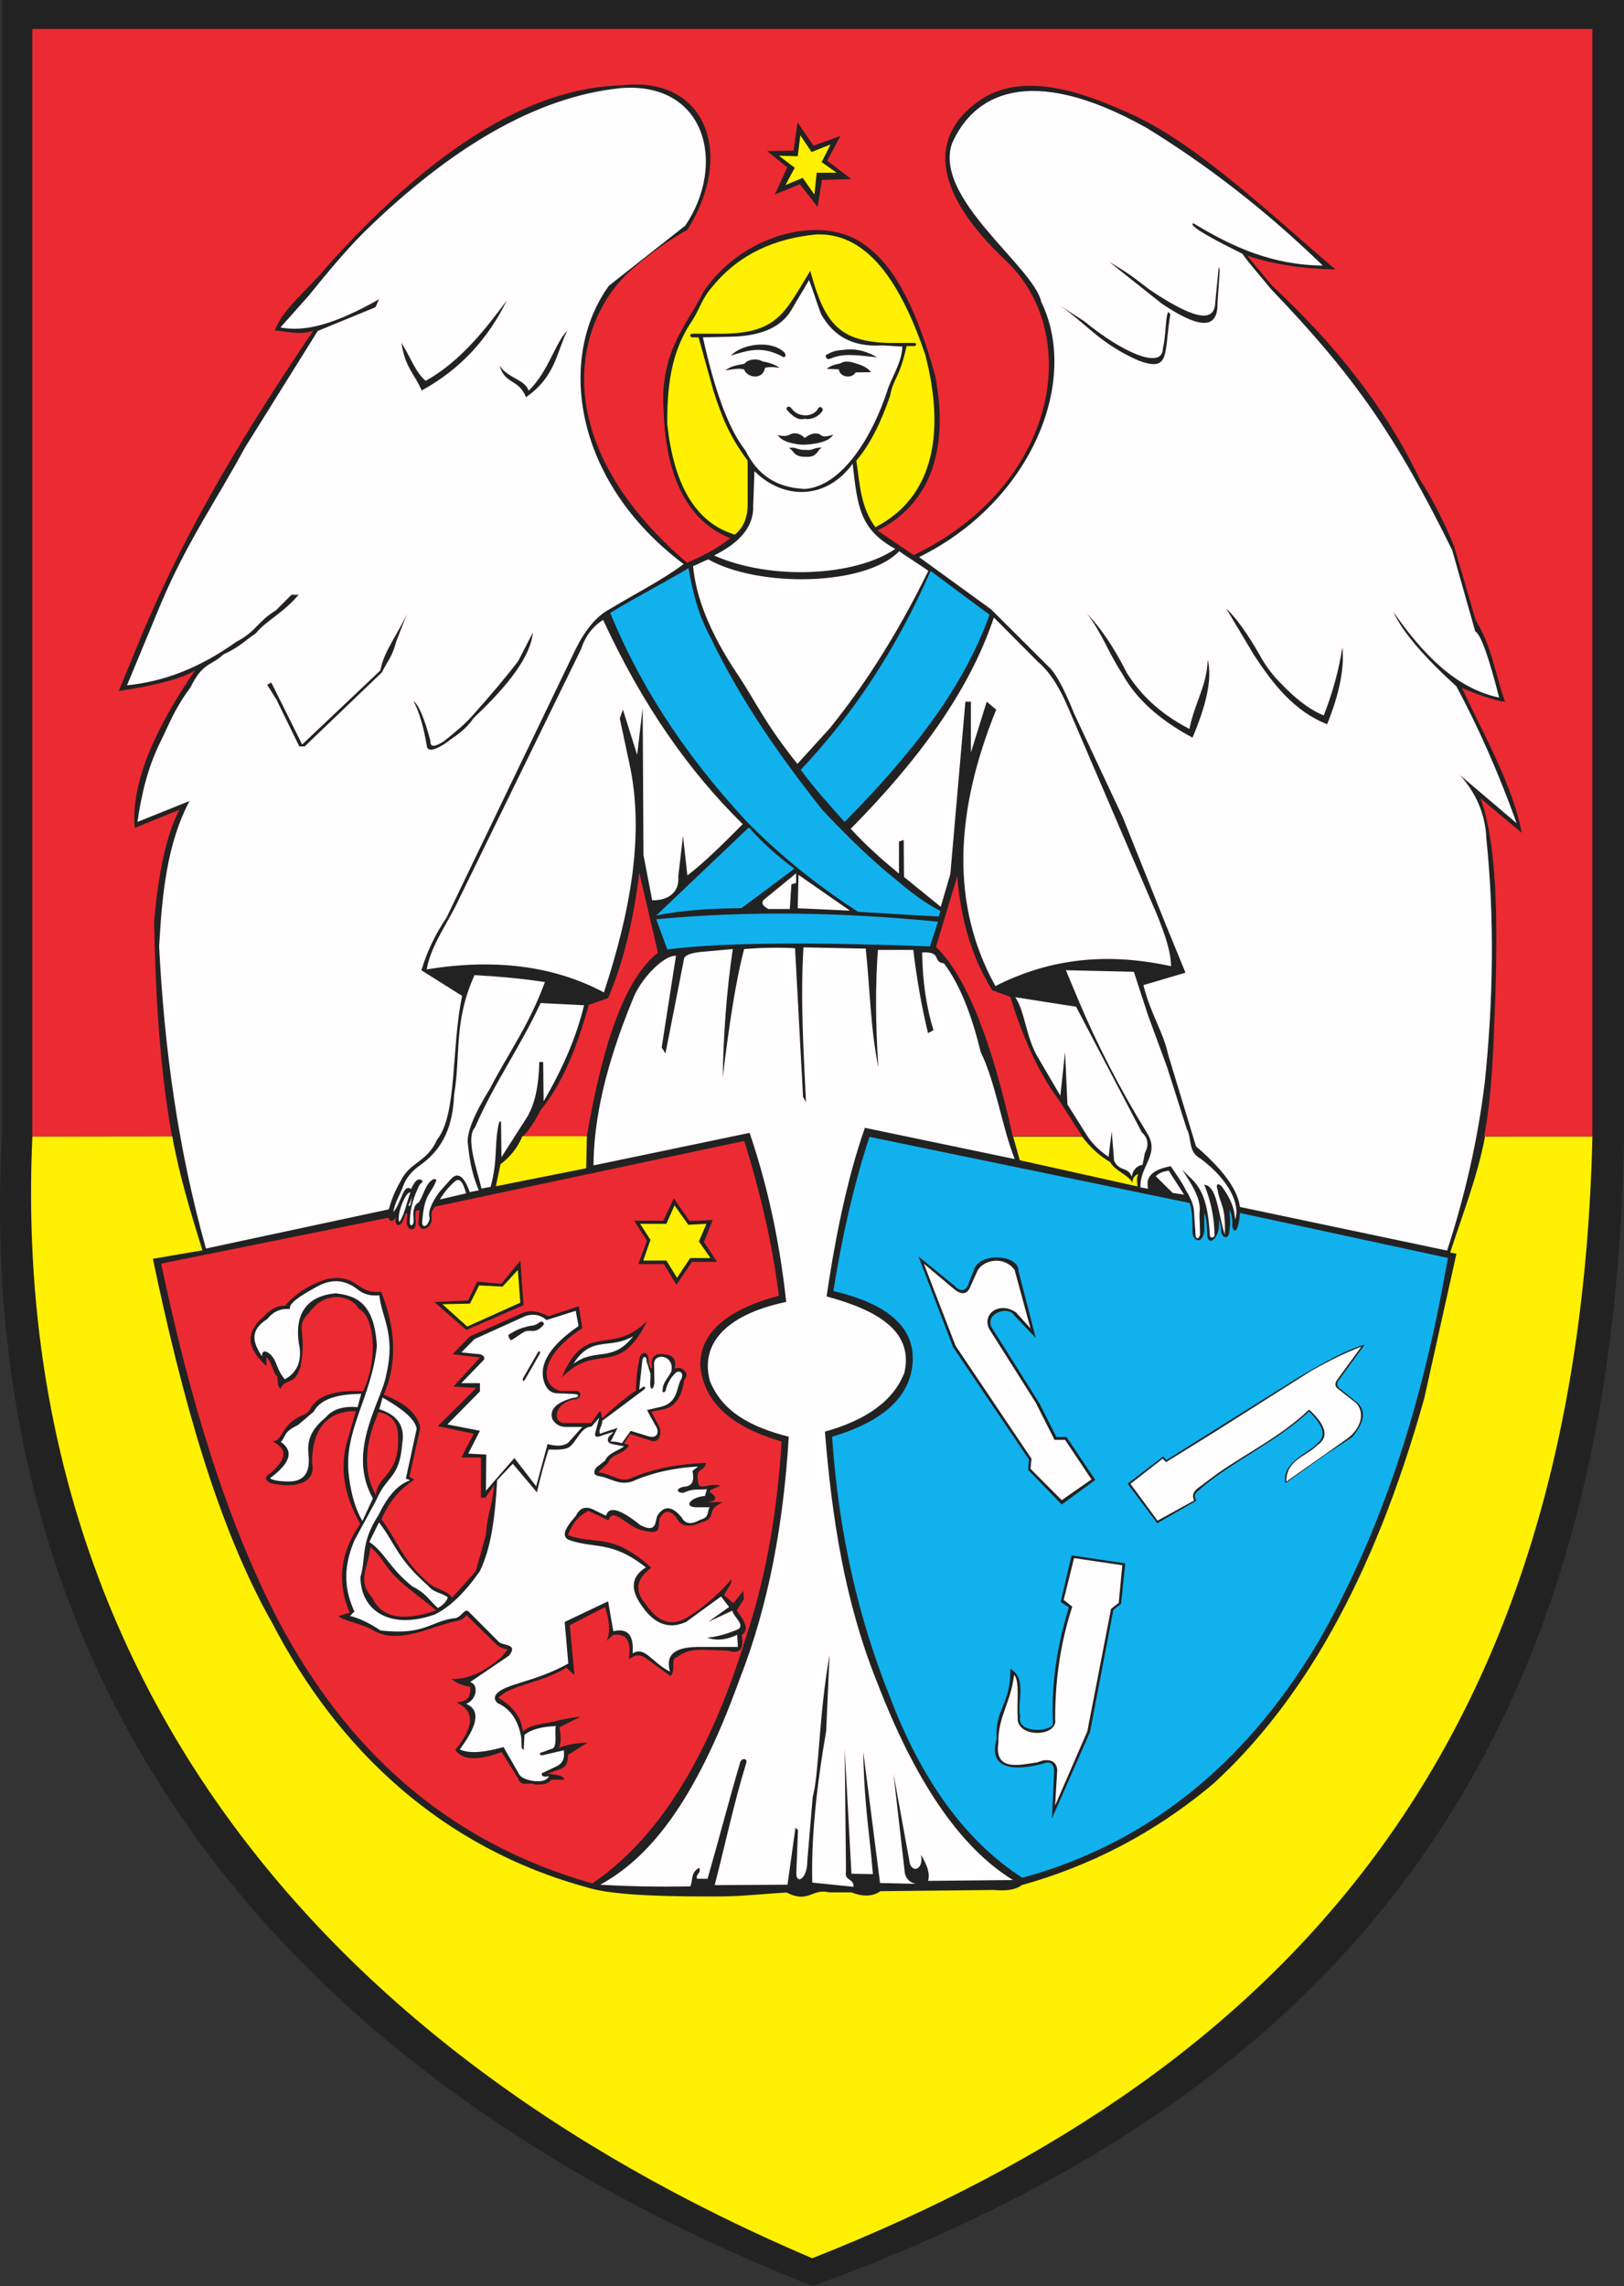 <?xml version="1.0" encoding="ISO-8859-1" standalone="yes"?>
<svg xmlns="http://www.w3.org/2000/svg" width="540.372" height="760.68">
  <rect width="100%" height="100%" fill="#333333" stroke="none"/>
  <defs> 
    <marker id="ArrowEnd" viewBox="0 0 10 10" refX="0" refY="5" 
     markerUnits="strokeWidth" 
     markerWidth="4" 
     markerHeight="3" 
     orient="auto"> 
        <path d="M 0 0 L 10 5 L 0 10 z" /> 
    </marker>
    <marker id="ArrowStart" viewBox="0 0 10 10" refX="10" refY="5" 
     markerUnits="strokeWidth" 
     markerWidth="4" 
     markerHeight="3" 
     orient="auto"> 
        <path d="M 10 0 L 0 5 L 10 10 z" /> 
    </marker> </defs>
<g>
<path style="stroke:none; fill-rule:evenodd; fill:#222222" d="M 0.618 0L 540.372 0L 540.372 378.059C 537.103 587.235 441.865 697.953 270.431 760.68C 89.786 689.161 -8.8 558.211 0.618 378.059L 0.618 0"/>
<path style="stroke:none; fill-rule:evenodd; fill:#fffdfd" d="M 190.822 453.786C 196.841 444.153 202.783 449.231 210.697 444.598C 203.759 453.575 198.185 448.293 190.822 453.786zM 191.56 436.149L 192.505 441.215C 182.806 447.911 179.599 453.774 180.833 459.063C 181.411 461.438 182.779 463.758 185.88 463.602L 190.822 463.813C 193.204 463.813 192.572 465.078 190.822 465.078C 185.111 466.59 182.763 468.95 183.779 472.153C 184.724 473.875 186.228 474.754 188.298 474.789L 193.763 474.789L 189.033 480.067C 187.228 481.317 184.845 481.207 182.197 480.489L 178.411 494.536L 171.157 485.137L 161.693 496.016L 161.798 483.977L 155.806 483.661L 159.697 476.059L 148.865 473.95L 159.697 462.969L 159.697 460.223L 153.493 460.223L 160.958 452.516C 161.552 451.707 160.786 450.473 158.751 450.512L 153.493 449.985L 157.907 445.551L 174.943 437.844C 177.536 437.036 179.849 437.493 181.88 439.215L 191.556 436.153L 191.56 436.149zM 179.044 449.875L 174.419 457.899C 173.361 459.278 174.247 460.133 174.837 458.766L 179.146 451.243C 180.267 449.653 179.443 449.325 179.044 449.871L 179.044 449.875zM 174.657 443.043C 176.583 442.27 178.048 443.965 180.724 441.008C 181.372 440.371 180.56 439.411 179.673 439.848C 177.74 441.45 176.622 440.938 175.259 441.43C 173.517 441.875 171.673 442.481 169.161 444.172C 169.173 444.985 169.548 445.532 170.036 445.965C 171.681 445.086 173.009 443.918 174.654 443.039L 174.657 443.043zM 200.415 472.723C 200.396 474.578 198.962 475.782 199.65 477.047C 201.595 476.336 203.54 475.704 205.486 475.153C 204.72 476.653 203.954 478.153 203.189 479.653C 204.49 479.657 205.755 479.762 206.904 480.243C 207.884 478.864 208.868 477.481 209.853 476.098C 211.857 476.707 213.861 477.321 215.868 477.934C 218.857 478.762 219.603 476.278 217.931 474.028C 217.048 472.411 216.161 470.793 215.279 469.172C 216.888 468.797 218.501 468.422 220.115 468.047C 225.861 466.481 224.974 461.344 226.779 458.688C 227.72 456.282 225.482 455.887 224.657 456.973C 222.818 458.692 221.892 460.84 221.474 462.715C 221.181 463.563 220.06 463.407 220.533 462.305C 220.474 460.094 222.419 458.36 223.361 456.383C 224.634 450.7 217.189 449.809 217.642 454.254C 217.677 456.246 217.716 458.243 217.759 460.235C 217.29 462.664 216.521 462.602 216.345 460.707C 216.38 459.504 216.423 458.36 216.462 457.157C 216.033 455.778 215.599 454.395 215.165 453.012C 215.2 450.821 213.771 451.176 213.693 453.012C 213.361 456.129 213.025 459.25 212.693 462.368C 213.064 462.114 213.439 461.856 213.81 461.598C 214.829 460.989 214.966 461.911 214.22 462.426C 209.618 465.86 205.021 469.297 200.419 472.731L 200.415 472.723zM 124.068 498.578C 115.107 482.77 127.142 465.887 128.482 457.602C 131.732 443.985 127.103 438.731 126.208 431C 123.802 431.18 121.353 431.051 118.583 428.719C 114.169 425.496 109.755 425.676 105.341 428.184C 99.587 431.274 95.841 433.914 96.513 435.571C 92.97 435.282 90.654 436.711 88.888 438.926C 82.716 442.817 84.372 447.028 87.15 451.286C 87.24 449.317 88.22 449.137 90.091 450.75C 92.454 453.348 91.74 455.274 94.771 458.946C 98.493 456.887 100.279 453.528 99.72 448.602C 97.669 438.348 101.103 431.317 111.626 430.332C 118.501 431.071 124.618 433.52 125.404 447.93C 123.587 465.383 113.923 476.332 116.173 491.727C 116.931 497.59 118.404 502.383 120.587 506.102L 124.064 498.578L 124.068 498.578zM 120.189 463.782C 119.79 465.258 119.388 466.735 118.986 468.215C 114.169 467.77 110.603 468.93 108.286 471.707C 102.611 476.321 102.259 480.305 102.669 484.2C 103.181 489.618 101.579 493.243 95.314 492.93C 93.083 492.844 90.99 492.664 89.829 491.856C 96.216 487.157 98.111 483.036 93.439 479.766C 95.357 477.887 93.927 476.676 99.189 474.125C 100.927 472.649 102.665 471.172 104.404 469.692C 106.322 466.043 111.138 463.848 120.189 463.782zM 169.29 550.981C 172.81 546.684 166.974 547.758 165.814 546.145C 162.65 542.965 159.486 539.786 156.318 536.606C 154.447 534.278 153.779 538.664 150.7 538.485C 142.677 539.828 141.072 544.125 126.622 542.512C 123.236 540.274 119.845 538.485 116.454 537.676C 116.943 537.184 117.435 536.692 117.923 536.2C 115.021 529.778 113.685 522.567 117.923 512.555C 120.329 508.121 122.736 503.688 125.146 499.254C 128.685 490.75 132.943 492.153 133.841 480.313C 134.896 474.223 131.935 470.684 126.216 468.895C 126.572 467.598 126.927 466.297 127.286 465C 133.333 468.446 137.962 471.895 138.657 475.344C 137.454 480.895 136.251 486.45 135.048 492C 135.536 492.176 136.029 492.356 136.517 492.536C 132.993 493.719 129.47 496.809 125.95 504.09C 119.798 513.672 121.939 517.883 119.931 524.778C 120.017 535.883 129.786 542.555 144.814 537.137C 149.759 534.637 154.712 529.918 159.661 522.762C 163.486 515.028 164.798 504.211 165.411 492.532L 170.626 487.024C 173.302 490.204 175.978 493.383 178.654 496.559C 179.767 491.633 181.06 486.887 182.533 482.321C 185.439 482.371 188.435 482.516 189.888 481.114C 192.204 478.965 193.454 474.801 196.841 474.668C 197.685 473.684 198.533 472.7 199.38 471.715C 198.982 473.282 198.579 474.848 198.177 476.414C 197.642 478.067 198.353 478.473 200.314 477.621C 201.607 477.219 202.9 476.817 204.193 476.414C 203.661 476.95 203.126 477.489 202.591 478.024C 201.833 479.411 202.325 480.258 204.06 480.575C 205.259 480.797 206.466 481.02 207.669 481.246C 205.575 482.813 202.407 483.438 201.384 485.946C 200.361 486.75 199.333 487.555 198.31 488.364C 197.286 490.02 197.685 490.961 199.513 491.184C 203.122 491.762 205.931 494.364 210.349 492.93C 217.861 489.661 225.13 488.364 232.29 487.961C 231.669 488.454 231.044 488.946 230.419 489.438C 231.04 492.438 230.552 494.539 227.611 494.676C 224.892 495.164 224.849 496.778 227.478 496.688C 230.865 495.078 232.65 495.883 235.236 495.481C 235.013 496.239 234.79 497 234.568 497.762C 229.751 498.118 227.122 501.52 231.896 501.524C 233.322 501.524 234.747 501.524 236.173 501.524C 235.107 502.911 236.306 504.836 232.966 505.688C 230.025 507.387 227.974 507.118 226.814 504.883C 223.56 500.989 220.841 500.852 218.654 504.481C 217.923 506.707 218.333 510.176 213.036 507.434C 206.751 502.34 202.603 500.84 201.665 504.344C 200.462 503.762 199.259 503.18 198.056 502.598C 194.712 500.762 192.837 501.883 191.634 504.344C 188.595 507.836 186.314 511.063 189.361 512.403C 197.876 515.446 203.45 512.446 214.911 521.536C 210.486 524.266 209.396 528.161 213.173 533.762C 217.204 539.93 222.111 542.457 228.29 539.672C 232.169 536.852 236.048 534.032 239.927 531.207C 240.818 532.371 241.708 533.536 242.603 534.7C 240.286 536.352 237.966 538.012 235.646 539.668C 238.322 538.414 240.997 537.161 243.673 535.907C 244.029 538.098 248.798 541.098 244.74 542.489C 241.419 543.762 238.208 544.704 235.243 544.907C 237.962 545.844 241.126 545.891 245.275 543.969L 245.54 547.996C 241.036 547.996 236.533 547.996 232.029 547.996C 223.376 548.106 221.595 551.418 222.935 556.192C 216.915 553.239 214.642 547.594 210.493 550.145C 210.935 544.055 208.978 541.68 204.075 542.758L 202.337 532.817L 187.892 539.668C 188.29 544.278 188.693 548.891 189.095 553.504C 178.021 559.754 167.947 560.168 165.15 563.715C 164.294 564.852 164.646 565.801 165.548 566.668C 169.384 568.411 172.31 571.711 173.439 578.086C 173.482 579.25 173.525 580.414 173.572 581.578C 173.794 581.844 174.017 582.114 174.24 582.383C 174.325 580.684 174.415 578.981 174.505 577.278C 176.654 575.454 180.212 574.516 184.939 574.325C 184.407 576.875 185.747 581.621 183.333 581.981C 182.443 582.246 181.283 582.77 180.392 583.039C 179.325 583.184 179.341 584.25 180.657 583.993C 182.974 583.457 185.294 582.918 187.611 582.383C 187.763 584.461 187.892 586.532 184.802 587.891C 183.286 588.606 181.771 589.321 180.255 590.039C 180.169 591.067 180.966 591.379 182.661 590.977C 181.993 592.407 180.255 592.946 177.447 592.586C 174.771 592.141 173.165 591.332 172.63 590.168C 170.939 587.215 169.243 584.258 167.548 581.301C 161.595 582.981 156.423 583.649 152.97 582.106C 158.365 574.852 160.415 569.164 155.107 566.926C 158.673 565.586 159.384 560.481 156.443 559.672C 160.72 556.762 165.005 553.852 169.286 550.942L 169.29 550.981zM 126.099 506.536C 125.138 508.465 123.865 511.125 122.904 513.059C 128.197 516.684 129.47 521.657 137.243 527.875C 141.849 530.118 142.95 532.676 145.7 535.024C 147.247 534.211 148.587 532.934 149.001 531.504C 146.974 529.848 144.533 530.157 142.501 527.672C 131.982 518.454 131.568 513.582 126.099 506.539L 126.099 506.536zM 269.208 93.18C 270.634 96.871 271.786 100.84 273.216 104.532C 277.165 111.539 283.368 115.567 293.505 114.914C 295.751 115.051 297.997 115.188 300.243 115.325C 300.111 120.106 297.318 124.481 295.548 129.063C 290.122 146.161 279.743 161.891 267.775 162.696C 258.224 162.231 252.107 158.039 248.04 149.907C 242.118 142.336 237.622 129.114 233.876 112.246C 236.802 112.18 239.728 112.11 242.657 112.043C 252.341 111.926 259.591 109.364 263.283 103.227C 265.118 100.016 267.365 96.391 269.204 93.18L 269.208 93.18zM 241.325 123.243C 243.025 122.024 244.22 121.629 247.673 121.055C 248.743 119.633 251.654 119.071 253.646 120.215C 255.962 120.668 258.157 121.368 259.341 122.418C 257.685 122.102 256.193 122 254.533 122.387C 253.9 126.547 248.564 125.754 247.615 122.95C 245.907 122.434 244.118 122.828 241.329 123.246L 241.325 123.243zM 243.204 118.305C 247.185 114.192 257.005 113.078 261.146 117.43C 261.685 118.45 261.181 119.368 259.943 118.43C 253.462 115.102 249.115 116.52 243.208 118.309L 243.204 118.305zM 274.79 118.137C 277.314 116.817 277.572 116.649 282.197 116.254C 285.747 116.114 288.884 117.172 291.857 118.879C 283.65 118.016 280.529 117.555 276.107 119.403C 274.954 119.746 274.732 118.817 274.786 118.137L 274.79 118.137zM 275.083 122.711C 276.325 121.723 277.564 121.332 279.673 120.895C 280.88 120.102 282.423 120.125 284.603 120.868C 287.056 121.567 288.728 122.364 289.829 123.844C 288.15 123.868 286.392 123.891 284.712 123.914C 283.47 126.036 279.572 125.696 279.083 122.895C 277.704 122.836 276.47 122.778 275.091 122.715L 275.083 122.711zM 263.161 135.641C 262.157 134.743 261.157 135.864 262.079 136.645C 263.556 138.309 265.548 139.996 267.783 139.344C 270.2 139.821 272.536 138.34 273.521 136.938C 274.259 136.086 273.013 134.696 272.189 135.922C 271.783 136.985 270.033 138.289 267.786 138.215C 265.435 138.016 264.263 137.11 263.165 135.641L 263.161 135.641zM 258.806 144.746C 259.786 146.395 262.06 147.231 264.361 147.633C 266.947 148.25 269.396 147.907 271.876 147.481C 274.091 146.996 276.075 146.391 277.29 144.602C 275.275 145.313 273.654 145.508 272.896 144.567C 270.579 143.524 268.673 145.141 267.736 145.719C 266.396 144.227 264.283 143.68 262.583 144.711C 261.435 145.215 260.15 145.118 258.806 144.746zM 262.478 149.051C 265.068 148.641 265.298 149.813 267.962 149.692C 270.771 149.993 270.31 148.891 273.447 148.942C 271.693 149.961 272.044 152.149 268.181 152.004C 263.919 152.039 264.38 150.036 262.478 149.051zM 251.033 156.758C 250.9 160.516 250.763 164.278 250.626 168.036C 250.95 175.215 246.165 180.543 237.599 184.836C 256.568 193.215 284.525 191.786 297.892 182.649C 286.091 176.118 285.353 168.715 283.712 154.297C 274.888 166.454 260.611 166.336 251.036 156.758L 251.033 156.758zM 235.712 186.145C 234.013 186.692 232.31 187.793 230.611 188.34C 231.552 198.711 236.197 210.575 245.314 224.231C 251.982 234.211 253.958 239.883 265.325 254.172C 268.931 250.207 272.54 246.243 276.146 242.278C 286.396 229.539 297.556 213.094 308.904 189.946C 307.204 188.649 300.919 184.7 299.216 183.403C 287.88 195.164 252.279 195.504 235.712 186.141L 235.712 186.145zM 200.689 206.262C 197.181 208.461 194.724 211.723 193.322 216.039L 152.794 299.028C 149.2 306.868 143.236 314.707 142.005 322.547C 164.033 318.957 183.837 321.118 200.954 330.207C 209.794 303.235 214.575 277.278 209.376 253.828L 206.22 239.028L 207.271 236.121L 212.005 251.184L 213.845 235.59L 214.107 284.485L 217.001 299.547C 222.001 299.719 226.212 297.078 225.685 291.621L 227.263 278.145L 228.716 291.286C 234.458 286.926 240.689 280.692 247.138 274.219C 229.126 256.496 213.779 234.555 200.681 206.258L 200.689 206.262zM 265.697 291.106L 265.435 302.204L 282.802 302.996L 265.697 291.106zM 262.798 302.469L 255.693 302.469C 253.325 301.239 253.064 300.004 254.904 298.77L 264.904 290.578L 264.904 293.746L 263.325 294.274L 262.802 302.465L 262.798 302.469zM 330.7 205.469L 345.435 220.27C 349.204 223.438 352.626 228.723 355.697 236.125L 382.802 299.289C 386.923 308.539 389.732 316.469 389.642 321.489C 366.329 316.368 347.513 319.825 331.216 328.094C 316.243 301.125 317.681 270.137 331.478 236.121L 328.322 233.481L 323.06 250.395L 323.06 233.481L 321.22 233.481L 316.22 290.832L 313.029 301.727L 300.806 291.801L 300.7 279.469L 299.122 279.996L 299.122 290.676C 293.775 286.274 288.423 281.582 283.068 275.766C 305.306 253.289 322.501 230.055 330.7 205.461L 330.7 205.469zM 337.806 331.805L 358.068 334.973L 379.911 376.731C 382.017 378.668 382.365 380.957 380.962 383.602L 380.173 387.567C 378.419 387.828 376.927 389.153 376.575 391.532C 375.208 387.996 372.661 390.078 370.7 386.246L 369.915 376.469L 368.865 384.922C 365.224 382.457 363.033 379.989 361.497 377.524L 355.185 367.481L 354.396 350.039L 352.818 364.575L 345.712 352.418C 341.24 345.286 341.24 336.825 337.818 331.805L 337.806 331.805zM 354.65 322.821C 362.193 322.996 369.736 323.172 377.283 323.348C 378.861 328.192 380.439 333.036 382.017 337.883C 384.118 343.606 386.224 349.332 388.329 355.059C 390.521 361.926 392.712 368.801 394.907 375.672C 396.661 378.93 395.255 383.246 399.38 385.45C 409.079 392.649 412.802 400.922 410.958 405.797C 410.861 402.227 409.368 398.524 406.486 394.7C 404.474 392.957 404.802 395.102 405.173 396.02C 405.962 400.95 407.888 400.832 407.54 410.817C 405.157 403.27 405.044 394.727 400.7 394.168C 402.79 399.328 404.056 404.903 404.122 411.082C 403.978 411.946 402.501 412.145 402.544 410.821C 401.72 394.575 397.154 393.368 393.333 389.149C 396.845 394.52 399.833 399.141 399.122 403.809C 399.122 405.922 399.31 408.704 399.31 410.817C 398.872 412.532 397.865 412.34 397.806 410.817C 397.634 408.262 397.458 405.711 397.283 403.157C 397.2 400.778 396.072 398.399 394.579 396.024C 393.286 393.293 391.357 390.754 389.56 388.024C 383.509 389.168 381.06 391.532 382.025 395.496C 381.15 395.496 380.368 395.118 379.49 395.118C 379.142 387.805 386.322 384.047 381.497 376.735C 372.552 362.11 365.009 347.489 358.865 332.864C 357.462 329.516 356.06 326.168 354.654 322.821L 354.65 322.821zM 388.861 389.496C 386.681 389.875 385.259 390.512 384.591 391.399L 390.189 396.922L 393.982 397.493L 388.861 389.489L 388.861 389.496zM 179.872 333.75L 194.337 334.473C 191.841 344.926 187.236 355.59 180.884 366.434L 180.74 353.36L 179.439 353.36C 179.275 361.93 177.779 367.305 175.681 371.227L 166.857 385.028L 166.712 373.118L 166.134 373.262C 164.306 380.328 165.798 385.657 163.243 394.907L 160.208 395.485C 158.618 388.707 154.857 378.586 158.04 375.145C 164.74 359.746 173.036 348.559 179.884 333.743L 179.872 333.75zM 157.884 324.45C 165.693 324.895 173.505 325.547 181.318 326.77C 175.919 341.395 169.072 350.496 162.947 362.364C 157.861 370.547 155.013 377.274 155.716 380.813C 156.052 383.864 156.533 389.528 159.329 396.067C 158.318 396.258 157.306 396.454 156.294 396.645C 154.368 391.172 152.247 389.77 149.931 392.434C 148.681 393.836 147.427 395.243 146.173 396.645C 143.38 400.516 142.318 403.422 142.993 405.36C 142.513 408.262 139.896 409.328 140.572 405.407C 141.368 397.078 143.427 397.227 145.017 393.157C 145.599 392.266 144.376 391.938 143.427 392.868C 141.005 394.918 140.345 399.911 138.798 400.422C 137.825 401.27 137.607 402.555 137.497 403.907C 137.544 404.727 137.591 405.551 137.642 406.375C 137.443 408.055 136.314 408.243 136.341 406.375C 136.536 401.34 137.9 397.727 139.525 394.426C 139.708 393.852 141.138 393.192 140.388 392.727C 138.872 391.743 137.794 393.489 136.775 395.629C 135.833 394.911 135.013 395.25 134.318 396.645C 133.161 398.871 132.329 401.75 130.849 403.325C 131.404 399.95 133.259 397.274 134.462 393.883C 135.353 391.852 136.849 389.817 139.669 387.786C 145.919 383.375 150.634 376.801 151.095 364.254C 153.361 350.985 150.857 340.043 157.892 324.45L 157.884 324.45zM 136.548 396.828C 135.372 395.957 131.857 403.625 132.829 406.629C 134.486 404.594 135.185 400.438 136.548 396.828zM 137.154 398.274L 136.458 401.211L 135.857 401.211L 137.157 398.274L 137.154 398.274zM 155.095 397.059C 153.966 393.11 152.865 391.586 151.099 393.325C 148.978 395.254 147.49 397.184 146.361 399.11L 155.099 397.059L 155.095 397.059zM 245.927 559.18C 255.861 533.954 260.728 506.645 262.447 478.043C 249.052 474.61 240.322 469.43 236.263 459.625C 232.966 447.95 240.443 437.649 261.607 433.192C 259.306 412.086 255.087 393.551 249.427 376.946L 197.482 387.77C 197.548 372.614 201.47 354.555 210.501 332.649C 212.876 326.059 220.728 317.774 224.923 318.028L 220.165 348.539L 221.423 350.508L 227.583 319.153C 227.673 317.981 229.447 317.188 232.904 316.766L 243.825 315.782C 241.685 330.235 240.74 344.45 240.466 358.528C 242.529 341.59 244.79 326.344 247.607 315.782C 253.251 315.34 258.9 315.2 264.548 315.504L 267.208 365L 268.185 366.684C 267.365 349.532 266.298 332.375 267.345 315.219L 288.068 315.641C 289.466 328.809 289.607 341.981 292.267 355.153C 291.259 340.188 291.271 327.274 292.13 316.063L 303.892 316.063C 304.997 325.293 306.56 334.528 308.79 343.762L 310.607 342.778C 308.228 335.094 306.966 326.469 306.829 316.907C 313.689 316.582 310.048 320.047 314.111 320.559C 319.599 327.891 323.411 338.11 326.29 349.946C 331.47 360.723 333.29 374.598 337.63 385.661L 287.783 375.258C 282.603 390.02 278.357 408.723 275.044 431.364C 292.189 436 303.978 443.032 300.947 456.672C 297.325 466.133 288.189 472.52 274.486 476.356C 276.779 504.606 280.954 532.614 291.845 559.743C 304.072 591.508 318.868 614.411 337.072 625.551L 308.79 625.832C 309.486 623.676 308.697 620.77 306.411 617.114C 307.435 621.661 303.986 623.391 302.771 620.207L 297.31 590.258L 301.087 623.305C 301.552 625.223 302.767 626.395 304.728 626.817L 292.829 626.539L 287.232 582.809C 287.603 601.461 289.376 609.993 290.45 623.586L 283.31 623.446L 281.072 581.965L 281.49 622.461C 280.931 626.211 284.009 624.614 284.009 627.801L 270.29 626.399C 269.876 612.125 271.591 595.071 274.907 575.918L 276.025 550.61C 272.337 571.7 272.572 590.121 270.427 597.856L 268.611 619.368C 268.657 625.223 264.786 627.289 264.97 623.024L 265.529 608.961L 264.689 608.121L 262.033 627.102L 237.81 627.243C 241.31 613.696 244.247 599.731 248.31 586.606C 248.775 585.106 247.005 584.825 246.353 586.184C 242.482 599.258 239.165 612.196 235.431 625.133L 231.931 625.133C 231.325 623.493 233.517 623.258 232.63 621.477C 229.693 623.118 230.673 625.602 229.693 627.664C 218.552 627.86 208.634 627.653 199.728 627.102C 215.286 618.551 230.747 601.129 245.935 559.184L 245.927 559.18zM 493.97 360.868C 496.927 332.758 497.298 305.356 494.552 278.809C 494.228 271.059 491.31 264.09 485.798 257.907C 492.087 263.246 498.376 268.586 504.665 273.926C 498.521 256.871 491.81 241.813 484.63 228.407C 474.224 218.914 466.767 210.481 463.622 203.594C 473.423 217.633 484.357 229.024 498.833 232.118C 495.72 219.973 492.935 211.243 490.861 210.043C 488.31 201.055 485.763 192.063 483.212 183.071C 464.482 145.059 450.814 125.262 422.943 96.215C 418.646 90.922 416.189 88.352 413.376 84.426C 395.372 75.516 396.415 74.594 397.06 74.27C 410.22 82.297 423.493 88.2 440.134 88.36C 420.556 69.352 400.974 54.496 381.396 42.477C 341.986 20.489 323.736 31.899 316.783 47.719C 310.462 66.036 344.087 88.817 346.478 100.481C 359.232 126.52 343.552 166.75 305.833 185.364L 329.794 202.766L 349.728 222.633C 351.907 225.18 354.497 230.168 357.486 237.61L 373.615 271.996L 388.072 308.063L 394.462 323.649L 380.462 327.774C 382.743 337.145 387.005 343.157 388.677 350.848L 397.958 381.414C 406.443 388.711 411.794 395.512 412.568 401.586L 481.505 416.106C 487.45 397.891 491.657 379.481 493.954 360.856L 493.97 360.868zM 369.177 87.2C 377.685 92.149 378.759 93.782 383.552 97.075C 395.419 104.868 404.189 108.485 404.372 100.559L 405.525 88.778L 405.853 89.938L 405.111 100.973C 405.259 110.586 397.689 108.481 386.603 101.055L 369.169 87.2L 369.177 87.2zM 352.486 101.555C 355.24 103.297 357.993 105.121 360.747 106.864C 373.24 117.192 386.876 123.262 386.939 115.907C 388.04 111.454 387.736 105.176 388.755 103.793C 388.974 104.039 389.193 104.289 389.415 104.536C 387.255 117.856 389.509 123.914 378.841 119.969C 365.845 114.262 361.517 107.684 352.486 101.547L 352.486 101.555zM 407.974 202.414C 411.142 205.454 414.806 210.286 419.357 218.313C 421.388 221.985 423.837 225.032 425.876 227.039C 430.497 231.922 435.29 235.942 440.466 238.055C 443.529 230.219 445.536 222.68 446.673 215.399C 447.4 222.489 445.568 231.098 441.603 240.965C 430.763 236.743 423.697 227.782 417.286 217.996L 407.974 202.407L 407.974 202.414zM 361.712 204.18C 366.404 209.098 370.818 215.68 374.958 223.926C 379.353 230.856 385.564 237.262 395.759 242.528C 397.79 233.004 401.482 228.567 401.865 219.559C 403.474 225.922 401.255 234.914 396.794 245.438C 385.075 239.145 377.779 232.024 373.509 224.34C 368.646 216.903 366.681 210.614 361.712 204.18zM 129.384 402.391L 68.524 415.422C 59.13 381.918 54.657 348.414 52.95 314.907C 53.958 297.43 55.497 280.918 63.044 266.532L 45.739 273.481C 47.028 264.614 48.989 255.746 53.356 246.883C 56.306 240.954 58.071 235.821 63.403 228.696C 67.411 220.289 70.63 221.438 74.243 217.809C 80.103 215.067 81.47 213.121 85.083 210.774C 88.388 206.618 94.204 204.051 99.357 197.899C 98.564 197.899 97.771 197.899 96.978 197.899C 95.259 199.621 93.544 201.348 91.825 203.075C 85.657 206.789 85.306 210.11 78.607 213.563C 66.017 222.555 54.142 226.825 42.255 228.032C 46.106 218.754 49.958 209.477 53.813 200.2C 62.466 179.926 72.274 166.02 81.501 148.93C 89.575 135.993 97.654 123.055 105.728 110.118C 112.072 107.512 118.419 104.907 124.763 102.297C 125.529 101.621 125.525 100.168 126.294 99.493C 111.626 107.77 101.759 110.559 93.322 108.957C 96.493 105.387 99.665 101.813 102.837 98.243C 109.087 90.516 115.337 82.985 121.583 76.809C 149.947 49.231 178.31 32.164 206.673 29.305C 235.13 27.184 241.669 54.891 228.017 75.071C 219.556 81.731 211.095 88.395 202.634 95.055C 185.365 118.856 190.618 160.032 227.478 187.692C 220.513 192.926 211.865 197.239 202.697 202.782C 198.568 204.985 194.868 209.348 191.599 215.868L 166.505 268.047L 148.583 305.305C 144.544 311.336 141.904 317.164 140.228 322.856L 153.779 331.375C 150.142 348.172 152.197 370.977 145.427 379.2C 142.06 386.871 136.271 386.536 133.185 393.211C 131.283 396.481 130.157 399.493 129.384 402.387L 129.384 402.391zM 135.47 204.141C 132.083 211.508 127.638 216.86 126.579 223.063L 100.54 247.723L 90.275 227.102L 88.9 227.844L 91.966 232.731L 99.587 248.356L 101.384 248.356L 127.103 223.696C 128.689 220.262 130.384 218.95 131.865 213.387L 135.462 204.141L 135.47 204.141zM 177.283 210.52C 175.661 213.672 174.04 216.825 172.415 219.981C 168.322 225.34 163.142 231.481 157.068 238.262C 154.876 240.77 151.435 243.692 147.544 246.766C 143.618 249.149 143.165 248.047 143.204 246.45C 141.197 238.938 139.325 234.547 137.595 233.27C 139.497 236.883 140.982 241.914 142.04 248.364C 142.568 250.95 146.907 248.223 148.388 247.196C 151.454 244.86 154.841 243.051 157.595 238.907C 169.021 228.164 176.583 218.438 177.283 210.524L 177.283 210.52zM 168.634 99.973C 162.47 112.559 153.357 122.797 140.325 129.918C 137.841 124.274 134.708 122.106 133.583 114.055C 136.275 118.274 138.345 124.094 141.657 126.711C 152.755 120.52 160.865 110.465 168.634 99.973zM 188.783 109.957C 184.497 114.5 182.657 123.325 175.915 130.012C 174.615 126.121 168.966 125.973 166.154 121.547C 168.224 128.2 172.423 125.852 175.029 132.153C 184.853 125.313 185.064 117.45 188.783 109.961L 188.783 109.957zM 353.275 499.161L 363.189 492.258L 354.396 479.09L 350.88 479.09L 344.646 466.727L 329.134 442.157C 326.693 437.118 332.591 432.907 338.087 436.696L 342.884 441.993L 337.611 422.559C 334.146 417.852 327.486 419.028 325.298 422.719L 323.06 427.696C 321.943 430.801 319.97 431.121 317.146 428.657L 307.392 420.469L 317.947 447.77L 343.212 485.352L 342.896 488.723L 353.29 499.161L 353.275 499.161zM 373.435 520.805L 357.38 518.426L 353.939 532.352L 356.786 534.582C 352.575 547.536 351.075 559.946 351.095 572.051C 352.048 578.114 337.958 578.305 338.638 571.399C 338.24 566.676 339.419 559.563 337.439 557.227C 336.325 566.692 332.04 571.219 332.193 579.891C 330.767 589.657 339.462 587.188 345.286 586.375C 348.247 585.043 351.474 585.446 351.798 588.856L 351.079 600.75L 361.794 576.09L 369.681 535.332L 372.247 533.317L 373.435 520.809L 373.435 520.805zM 398.595 495.157C 396.97 496.368 396.556 497.735 397.349 499.254L 385.165 505.969L 376.154 493.731L 386.865 485.364L 387.997 486.5L 403.243 477.055L 436.064 456.278C 441.904 452.946 447.572 450.129 452.99 448.067L 444.771 459.336C 444.036 460.524 444.247 461.504 445.404 462.27L 451.169 466.789C 454.38 469.965 452.907 475.52 447.931 478.93L 428.017 492.977C 427.966 485.782 434.392 484.778 438.29 480.914C 442.728 477.903 440.646 473.723 435.607 469.012C 425.993 478.086 415.271 483.192 405.103 490.282L 398.599 495.149"/>
<path style="stroke:none; fill-rule:evenodd; fill:#fff101" d="M 494.15 378.153L 529.861 378.149C 525.208 576.289 433.126 687.055 270.255 751.395C 98.669 678.317 3.091 548.645 10.774 378.149L 57.317 378.102C 59.653 391.067 63.54 403.805 67.353 416.024L 50.868 418.848C 60.587 465.11 72.384 507.981 90.689 540.235C 112.189 581.629 146.533 614.848 195.982 628.176C 201.978 630.012 214.505 631.078 236.572 631.024C 246.911 631.118 253.353 630.145 261.743 629.707C 269.232 633.485 269.982 628.192 276.056 629.661L 283.294 629.661C 287.216 631.184 290.435 631.051 292.943 629.258L 330.743 628.856C 335.005 629.262 338.091 628.731 339.99 627.243C 362.306 620.985 383.755 610.352 403.927 593.321C 432.779 566.801 456.837 526.282 473.896 465.301L 484.618 417.176L 482.54 416.746C 486.611 404.196 491.646 391.414 494.134 378.168L 494.15 378.153zM 195.271 378.059L 173.829 378.059C 172.286 381.758 169.853 384.864 166.536 387.383L 164.99 394.707L 195.052 388.715L 195.271 378.059zM 337.118 378.207L 360.083 378.207C 362.779 381.801 365.868 384.61 369.357 386.633C 371.267 389.836 375.392 390.821 376.865 393.578C 376.622 391.856 377.99 390.871 378.775 390.625C 378.091 391.903 378.384 393.481 378.482 394.762L 339.325 386.043L 337.118 378.211L 337.118 378.207zM 266.302 45.028L 265.447 51.989L 259.204 51.817L 264.435 55.821L 261.365 61.575L 267.083 59.184L 270.978 64.735L 271.755 57.461L 278.376 57.461L 273.392 53.942L 276.349 48.075L 270.04 50.575L 266.302 45.024L 266.302 45.028zM 244.493 177.883C 247.283 175.7 248.712 172.414 248.779 168.039C 248.779 163.325 248.779 157.993 248.779 153.274C 242.517 144.868 240.134 138.508 237.345 129.895C 235.712 124.016 234.079 118.137 232.447 112.258C 231.767 112.258 231.087 112.258 230.404 112.258C 229.689 112.297 229.15 111.168 230.404 111.032C 232.853 111.032 235.302 111.032 237.755 111.032C 258.79 111.442 260.763 104.473 269.611 90.114C 274.372 107.75 279.275 113.493 295.341 114.106C 298.267 114.106 301.193 114.106 304.122 114.106C 305.107 114.09 305.017 115.149 304.122 115.129C 303.306 115.129 302.49 115.129 301.673 115.129C 299.15 126.407 297.29 125.59 296.161 131.739C 293.185 140.454 289.544 147.836 284.931 153.27C 286.154 161.473 286.361 168.653 291.259 175.418C 310.435 165.614 314.767 144.344 307.798 117.789C 299.564 93.758 288.603 77.418 271.654 78.004C 257.919 79.317 246.177 84.411 237.345 95.024C 233.544 99.2 232.935 102.664 230.329 106.649C 225.99 113.286 221.775 121.938 222.033 141.168C 224.157 160.582 230.931 173.778 244.493 177.879L 244.493 177.883zM 224.439 401.047L 221.736 407.211L 212.997 407.211L 216.431 412.539L 214.04 419.434L 221.74 419.434L 225.275 425.18L 229.642 418.598L 236.404 418.598L 232.556 413.063L 235.052 407.211L 229.017 407.524L 224.443 401.047L 224.439 401.047zM 147.232 433.965L 155.45 441.383L 173.138 433.442L 172.31 422.575L 167.212 428.11L 159.411 427.696L 156.396 433.754L 147.243 433.961"/>
<path style="stroke:none; fill-rule:evenodd; fill:#11b1ee" d="M 248.376 273.254C 226.115 249.25 212.228 226.297 203.04 203.934C 210.798 199.149 225.005 191.688 229.099 189.02C 230.626 197.77 232.435 204.664 236.325 211.93C 246.833 233.743 259.911 252.125 273.697 269.559C 281.865 278.239 290.033 286.239 298.2 292.735C 303.302 297.137 307.853 300.528 312.958 303.118L 312.349 304.961L 285.54 303.399C 270.837 293.934 258.72 283.813 248.372 273.25L 248.376 273.254zM 309.646 189.985L 329.251 204.543C 320.677 228.606 303.755 250.524 281.013 273.493C 276.251 268.059 271.208 262.672 266.443 256.145C 284.021 237.45 298.06 216.336 309.646 189.985zM 249.193 275.305C 253.138 279.883 258.173 284.461 264.302 289.043L 246.74 302.168C 236.325 302.266 226.591 302.883 218.353 304.625L 249.189 275.301L 249.193 275.305zM 312.095 306.684L 309.443 314.887C 273.286 313.586 241.853 313.387 222.036 315.911L 218.361 305.864C 249.9 302.895 281.103 303.641 312.099 306.68L 312.095 306.684zM 395.751 400.254L 289.314 378.274C 283.7 395.368 280.052 412.465 277.298 429.563C 294.407 433.618 304.318 440.946 303.693 453.051C 303.013 464.938 293.572 473.055 276.872 478.047C 279.044 510.391 285.783 538.801 295.97 564.246C 306.478 592.067 321.079 612.496 340.173 624.801C 380.283 613.821 413.65 588.516 438.884 545.926C 458.197 512.094 472.072 471.938 480.513 425.461L 481.798 418.567C 458.982 413.614 435.423 408.547 412.603 403.594C 411.986 410.985 410.283 410.051 410.033 407.942C 410.134 405.602 409.822 403.828 409.079 402.625C 409.259 404.836 409.474 407.032 409.079 409.536C 409.009 412.547 406.4 412.262 406.325 409.325C 406.259 407.59 405.833 406.274 405.482 405.391C 406.611 411.418 401.919 415.532 401.669 410.707C 401.564 407.235 401.388 404.895 400.716 403.688C 400.716 405.598 400.716 407.516 400.716 409.43C 400.154 414.782 396.232 412.758 396.798 408.899C 396.771 405.375 396.638 402.063 395.759 400.25L 395.751 400.254zM 350.033 605.047L 362.693 576.282L 370.466 535.629L 373.036 533.614L 374.427 520.18L 356.56 517.516L 352.915 533.008L 355.65 534.817C 351.2 549.379 349.763 562.18 350.384 573.77C 348.568 576.536 338.283 576.504 339.443 571.172C 338.353 565.871 341.857 558.504 336.173 555.27C 336.404 567.118 330.935 568.614 331.646 578.387C 328.236 590.168 339.966 588.739 347.283 586.77C 349.302 585.836 350.911 586.977 350.732 589.602L 350.029 605.043L 350.033 605.047zM 305.618 418.051L 317.13 448.246L 342.396 485.668L 342.079 489.039L 353.271 500.602L 364.462 492.411L 354.868 478.118L 351.513 478.118L 345.915 467.039L 329.767 441.344C 328.009 436.903 335.681 434.387 337.443 437.653L 344.638 445.2L 338.884 422.875C 339.2 417.524 325.771 416.344 324.013 422.715L 322.095 427.532C 321.349 429.672 319.325 429.883 317.458 427.692L 305.626 418.055L 305.618 418.051zM 454.091 447.395C 448.376 448.942 440.743 453.184 432.837 457.809L 388.115 485.817L 387.04 484.621L 375.193 493.672L 385.052 506.821L 398.075 499.332C 397.318 498.059 397.427 496.954 398.482 496.235C 408.572 486.899 424.966 479.809 435.564 469.621C 440.283 474.301 441.618 477.625 438.099 480.524C 435.216 483.536 426.279 486.711 427.728 493.5L 441.427 483.766L 450.001 478.133C 454.419 472.668 454.595 468.817 450.857 466.086L 446.349 462.418C 445.251 461.895 444.536 460.793 445.181 459.614L 454.083 447.403"/>
<path style="stroke:none; fill-rule:evenodd; fill:#ec2a32" d="M 318.505 291.594C 319.681 305.594 323.208 318.414 330.181 329.504L 336.154 331.684C 340.224 344.637 345.204 356.457 352.177 365.778L 360.052 378.051L 336.966 378.051C 330.427 348.481 322.322 325.704 311.439 315.047L 318.497 291.59L 318.505 291.594zM 212.732 290.364L 218.919 317.004C 207.388 326.028 200.314 348.895 195.267 378.055L 174.044 378.055C 176.033 376.047 178.025 373.024 180.013 369.176C 187.365 360.297 192.115 347.942 195.927 334.325L 202.337 332.106C 207.275 320.563 210.736 306.649 212.724 290.368L 212.732 290.364zM 57.235 378.094C 53.095 355.246 51.802 331.407 51.267 306.578C 52.673 291.368 55.083 278.176 59.708 269.426L 44.829 275.481C 43.559 260.844 51.196 243.004 64.934 222.981C 60.716 225.875 51.243 228.118 39.513 229.934L 46.837 212.078C 62.864 173.805 82.825 141.801 104.228 110.004C 100.88 111.348 96.97 110.711 91.474 109.907C 93.841 103.051 102.646 96.192 108.232 89.332C 141.599 51.844 174.615 29.161 207.111 28.375C 235.177 25.262 244.533 51.586 228.646 76.551C 222.884 79.61 217.118 83.868 211.353 88.676C 191.04 105.465 180.786 146.157 228.548 187.227C 233.333 185.262 238.259 182.801 243.044 179.082C 229.341 173.731 221.466 159.36 220.814 136.528C 219.404 116.758 229.079 107.469 234.193 96.875C 247.353 77.539 274.005 71.094 287.712 81.473C 298.513 88.996 305.525 104.84 311.208 125.059C 316.685 154.157 306.189 169.5 291.954 176.512C 295.978 179.243 300.001 181.973 304.025 184.704C 351.568 161.821 360.595 111.786 335.025 87.039C 308.919 62.571 310.224 44.871 325.236 33.95C 337.302 24.993 354.165 28.051 373.204 36.567C 395.853 45.723 419.947 68.782 444.345 89.661C 433.251 89.442 423.462 87.914 414.978 85.075C 417.697 88.352 420.415 91.629 423.134 94.903C 444.044 114.375 461.068 135.621 472.411 159.465C 477.197 166.891 480.786 174.321 483.833 181.746C 486.224 189.938 488.618 198.133 491.009 206.325C 496.556 215.391 497.533 224.457 500.798 233.524C 497.107 233.094 491.88 231.125 486.443 228.938C 494.134 245.207 503.486 261.813 506.345 277.114C 501.779 273.293 497.208 269.469 492.642 265.645C 497.779 280.059 498.482 302.891 497.536 332.172C 496.939 347.942 496.595 363.297 493.845 378.137L 529.833 378.141L 529.833 9.645L 10.747 9.645L 10.747 378.141L 57.208 378.09L 57.235 378.094zM 265.368 40.723L 270.665 48.465L 279.622 45.258L 275.263 53.469L 283.208 59.571L 273.474 59.883L 272.075 68.879L 266.157 61.293L 257.822 64.735L 261.95 55.661L 255.255 50.266L 264.056 50.114L 265.376 40.727L 265.368 40.723zM 260.072 479.645C 243.521 474.844 234.013 466.582 233.005 454.153C 233.025 443.789 241.185 435.942 259.165 431.129C 257.107 414.496 253.154 397.297 247.642 379.621C 213.365 386.903 179.083 394.188 144.802 401.473C 142.189 404.243 144.88 405.477 142.63 408.157C 140.892 409.387 139.751 409.059 139.212 407.164C 139.329 405.692 139.45 404.215 139.572 402.739C 139.275 402.739 138.974 402.739 138.673 402.739C 137.564 403.942 139.06 407.317 137.775 408.793C 136.786 409.215 135.857 409.309 135.345 407.078C 135.404 405.965 135.462 404.852 135.521 403.735C 135.345 403.735 135.165 403.735 134.986 403.735C 134.22 405.899 133.736 407.969 132.107 407.528C 131.388 406.625 131.509 405.723 131.747 404.817C 130.79 406.621 129.95 406.743 129.228 405.176L 53.626 420.446C 63.145 465.907 75.646 506.828 92.732 539.426C 115.236 581.938 148.384 612.817 197.087 626.688C 217.736 612.637 235.31 586.95 248.392 544.25C 255.56 522.387 258.732 500.926 260.079 479.645L 260.072 479.645zM 224.232 398.75L 220.697 406.168L 211.021 406.168L 215.286 412.856L 212.376 420.586L 220.907 420.586L 225.068 427.481L 230.267 419.856L 238.587 419.856L 234.22 413.274L 237.13 405.961L 229.435 406.274L 224.236 398.75L 224.232 398.75zM 174.181 434.278L 173.142 419.442L 166.794 427.172L 158.786 426.442L 155.771 432.711L 144.536 433.231L 155.15 442.528L 174.189 434.274L 174.181 434.278zM 245.146 535.848C 245.943 534.563 246.74 533.274 247.536 531.985C 247.47 531.118 247.4 530.246 247.329 529.375C 246.22 530.731 245.111 532.09 244.001 533.45C 242.962 532.547 241.923 531.641 240.884 530.735C 241.646 529.481 242.407 528.227 243.169 526.973L 243.478 525.407C 238.9 530.614 234.322 534.547 229.743 537.528C 224.283 541.301 219.322 540.403 214.97 533.871C 211.267 529.668 211.286 525.575 216.736 521.649C 203.384 509.598 198.353 514.266 188.954 510.782C 190.548 506.707 192.56 504.305 195.822 502.735C 198.04 503.778 200.259 504.825 202.478 505.868C 203.966 500.852 209.099 508.793 214.443 509.313C 221.759 511.297 217.841 505.969 220.165 504.297C 220.958 502.828 223.208 501.989 225.365 505.551C 226.783 507.883 229.314 508.266 232.958 506.7C 239.548 504.821 233.962 502.731 240.552 499.805C 238.822 499.805 237.087 499.805 235.353 499.805C 238.716 499.422 238.439 498.098 236.911 496.985C 234.45 495.836 238.853 495.106 239.615 494.27C 235.49 493.192 232.298 496.602 232.228 492.598C 231.466 488.141 234.341 489.954 234.931 486.746C 226.095 487.075 217.825 488.539 210.376 491.657C 206.493 493.676 204.275 490.578 199.036 489.883C 200.146 488.84 201.255 487.793 202.365 486.75C 203.091 483.723 208.189 483.828 209.232 480.797L 207.673 480.278L 209.65 477.145L 216.204 479.235C 218.736 480.539 220.712 477.758 219.22 474.43L 216.724 469.731L 220.365 469C 224.454 468.34 226.884 465.032 227.646 459.075C 229.794 457.231 227.056 454.235 224.423 455.418C 225.22 452.422 224.079 450.821 220.99 450.614C 217.591 450.129 216.275 451.727 217.036 455.418C 215.337 454.582 216.138 452.911 215.685 451.657C 215.165 449.153 213.189 450.301 212.876 451.657C 212.044 455.313 211.63 458.969 211.63 462.625C 207.224 465.723 203.689 468.825 200.396 471.926C 200.052 471.196 200.224 469.317 199.357 469.735L 196.755 473.496L 187.392 473.496C 183.423 472.739 184.95 466.243 191.759 465.555C 193.665 464.965 193.7 462.493 190.931 462.84L 186.458 462.84C 179.583 460.801 179.255 451.403 193.74 441.942L 192.599 434.629L 182.505 437.973C 178.865 436.059 175.986 435.887 173.454 437.036L 156.392 444.661L 150.568 450.614L 159.724 451.657L 150.88 461.371L 158.474 461.789C 154.208 466.036 149.943 470.286 145.677 474.536L 157.642 477.043L 153.482 484.985L 160.036 484.985L 160.036 498.36L 161.49 498.36L 164.4 494.18C 163.814 501.25 161.974 504.348 161.697 510.688L 158.263 522.911L 150.462 531.582C 147.865 528.45 145.365 529.391 141.724 525.942C 133.677 518.629 132.083 512.36 126.95 505.567C 129.204 500.032 132.845 495.606 137.872 492.297C 137.318 492.02 136.763 491.743 136.208 491.461C 137.423 485.993 138.634 480.524 139.849 475.055C 138.759 469.832 134.044 466.524 127.677 464.086C 132.263 453.524 131.693 442.047 126.849 429.813C 118.177 430.614 119.497 423.789 108.954 425.532C 102.911 427.411 98.353 430.407 94.806 434.516C 92.138 434.289 89.849 435.786 87.732 438.067C 80.419 444.418 83.47 449.618 88.665 454.575C 88.665 453.567 88.665 452.555 88.665 451.547C 90.814 453.704 90.572 456.493 92.306 458.024C 92.372 458.996 92.443 459.973 92.513 460.946C 92.755 461.364 92.997 461.782 93.24 462.2C 93.447 461.852 93.654 461.504 93.861 461.157C 95.907 458.684 98.161 460.707 99.997 454.68C 102.388 442.489 97.708 441.793 103.013 436.602C 108.736 428.801 117.372 431.45 119.349 435.454C 124.552 437.86 126.001 452.028 120.802 462.934C 111.345 462.395 105.154 464.375 102.907 469.411C 102.458 469.789 102.009 470.176 101.556 470.559C 93.236 473.45 94.38 479.684 90.634 479.543C 96.357 482.485 94.829 485.864 90.013 490.2C 87.517 491.383 88.142 493.508 91.99 493.856C 98.474 495.039 105.271 493.301 103.849 486.856C 103.74 477.789 107.134 469.446 118.415 469.512C 117.583 472.403 116.751 475.293 115.919 478.184C 112.669 488.09 114.525 497.668 119.872 507.024C 112.798 517.176 112.314 527 116.337 536.594L 112.595 537.743C 115.228 539.692 119.947 539.969 124.56 542.653C 131.947 546.899 142.142 541.957 149.216 540.043C 151.228 539.176 153.24 539.871 155.251 537.434C 158.337 540.461 161.423 543.493 164.509 546.524C 165.72 547.844 167.212 548.61 168.982 548.821C 168.255 549.688 167.529 550.559 166.798 551.43C 160.974 556.481 155.423 558.883 150.154 558.641C 151.99 560.067 154.107 560.938 156.497 561.25C 156.634 565.078 155.322 566.055 151.923 566.473C 158.025 569.364 157.888 574.34 151.509 582.25C 154.142 586.098 159.829 585.539 166.907 582.981C 168.743 585.907 170.583 588.828 172.419 591.754C 173.318 594.817 176.197 592.762 177.931 593.739C 180.982 593.911 182.786 593.391 183.341 592.172C 184.794 592.172 186.251 592.172 187.708 592.172C 187.779 590.731 184.849 590.496 182.091 590.188C 183.544 589.668 185.001 589.145 186.458 588.621C 188.536 587.84 189.095 586.098 188.954 583.922C 191.138 582.567 193.322 581.207 195.509 579.848C 192.322 579.848 189.13 580.403 185.939 581.516C 186.786 580.039 186.685 577.598 186.146 574.727C 188.501 573.543 190.861 572.36 193.22 571.176C 190.103 571.504 186.978 572.063 183.857 572.95C 180.118 573.653 175.935 573.993 173.974 576.188C 173.458 571.016 170.267 567.567 165.861 564.903C 169.95 560.516 180.392 559.993 188.439 554.871C 189.337 555.707 190.24 556.539 191.142 557.375C 190.622 551.84 190.103 546.301 189.583 540.762C 193.501 538.743 197.423 536.723 201.341 534.704C 202.642 538.918 203.337 542.887 201.861 545.989C 202.552 545.328 203.247 544.668 203.939 544.004C 207.892 543.43 210.286 545.2 209.243 552.153C 210.872 550.86 212.638 549.985 215.38 552.051C 217.947 553.93 220.513 555.809 223.079 557.692C 225.193 555.571 222.736 551.774 225.368 551.321C 228.107 549.164 230.845 548.989 233.587 548.918C 236.497 549.02 239.411 549.125 242.325 549.231C 246.626 550.621 247.493 548.188 246.798 544.008C 249.548 542.34 247.673 539.204 245.134 535.86L 245.146 535.848zM 125.9 469.809C 126.072 470.61 117.822 484.993 125.173 497.602C 124.9 491.543 132.736 491.02 132.454 479.11C 132.74 472.7 129.779 470.645 125.9 469.813L 125.9 469.809zM 123.197 514.743C 122.607 522.055 118.482 525.606 123.923 531.668C 127.165 538.684 134.693 539.418 145.15 535.848C 140.052 531.461 133.603 527.387 129.857 522.684C 127.638 520.039 126.564 517.496 123.2 514.743L 123.197 514.743zM 215.325 439.528C 203.189 451.602 194.915 439.106 186.931 458.325C 198.919 446.145 205.755 458.993 215.325 439.528"/>
</g>
</svg>